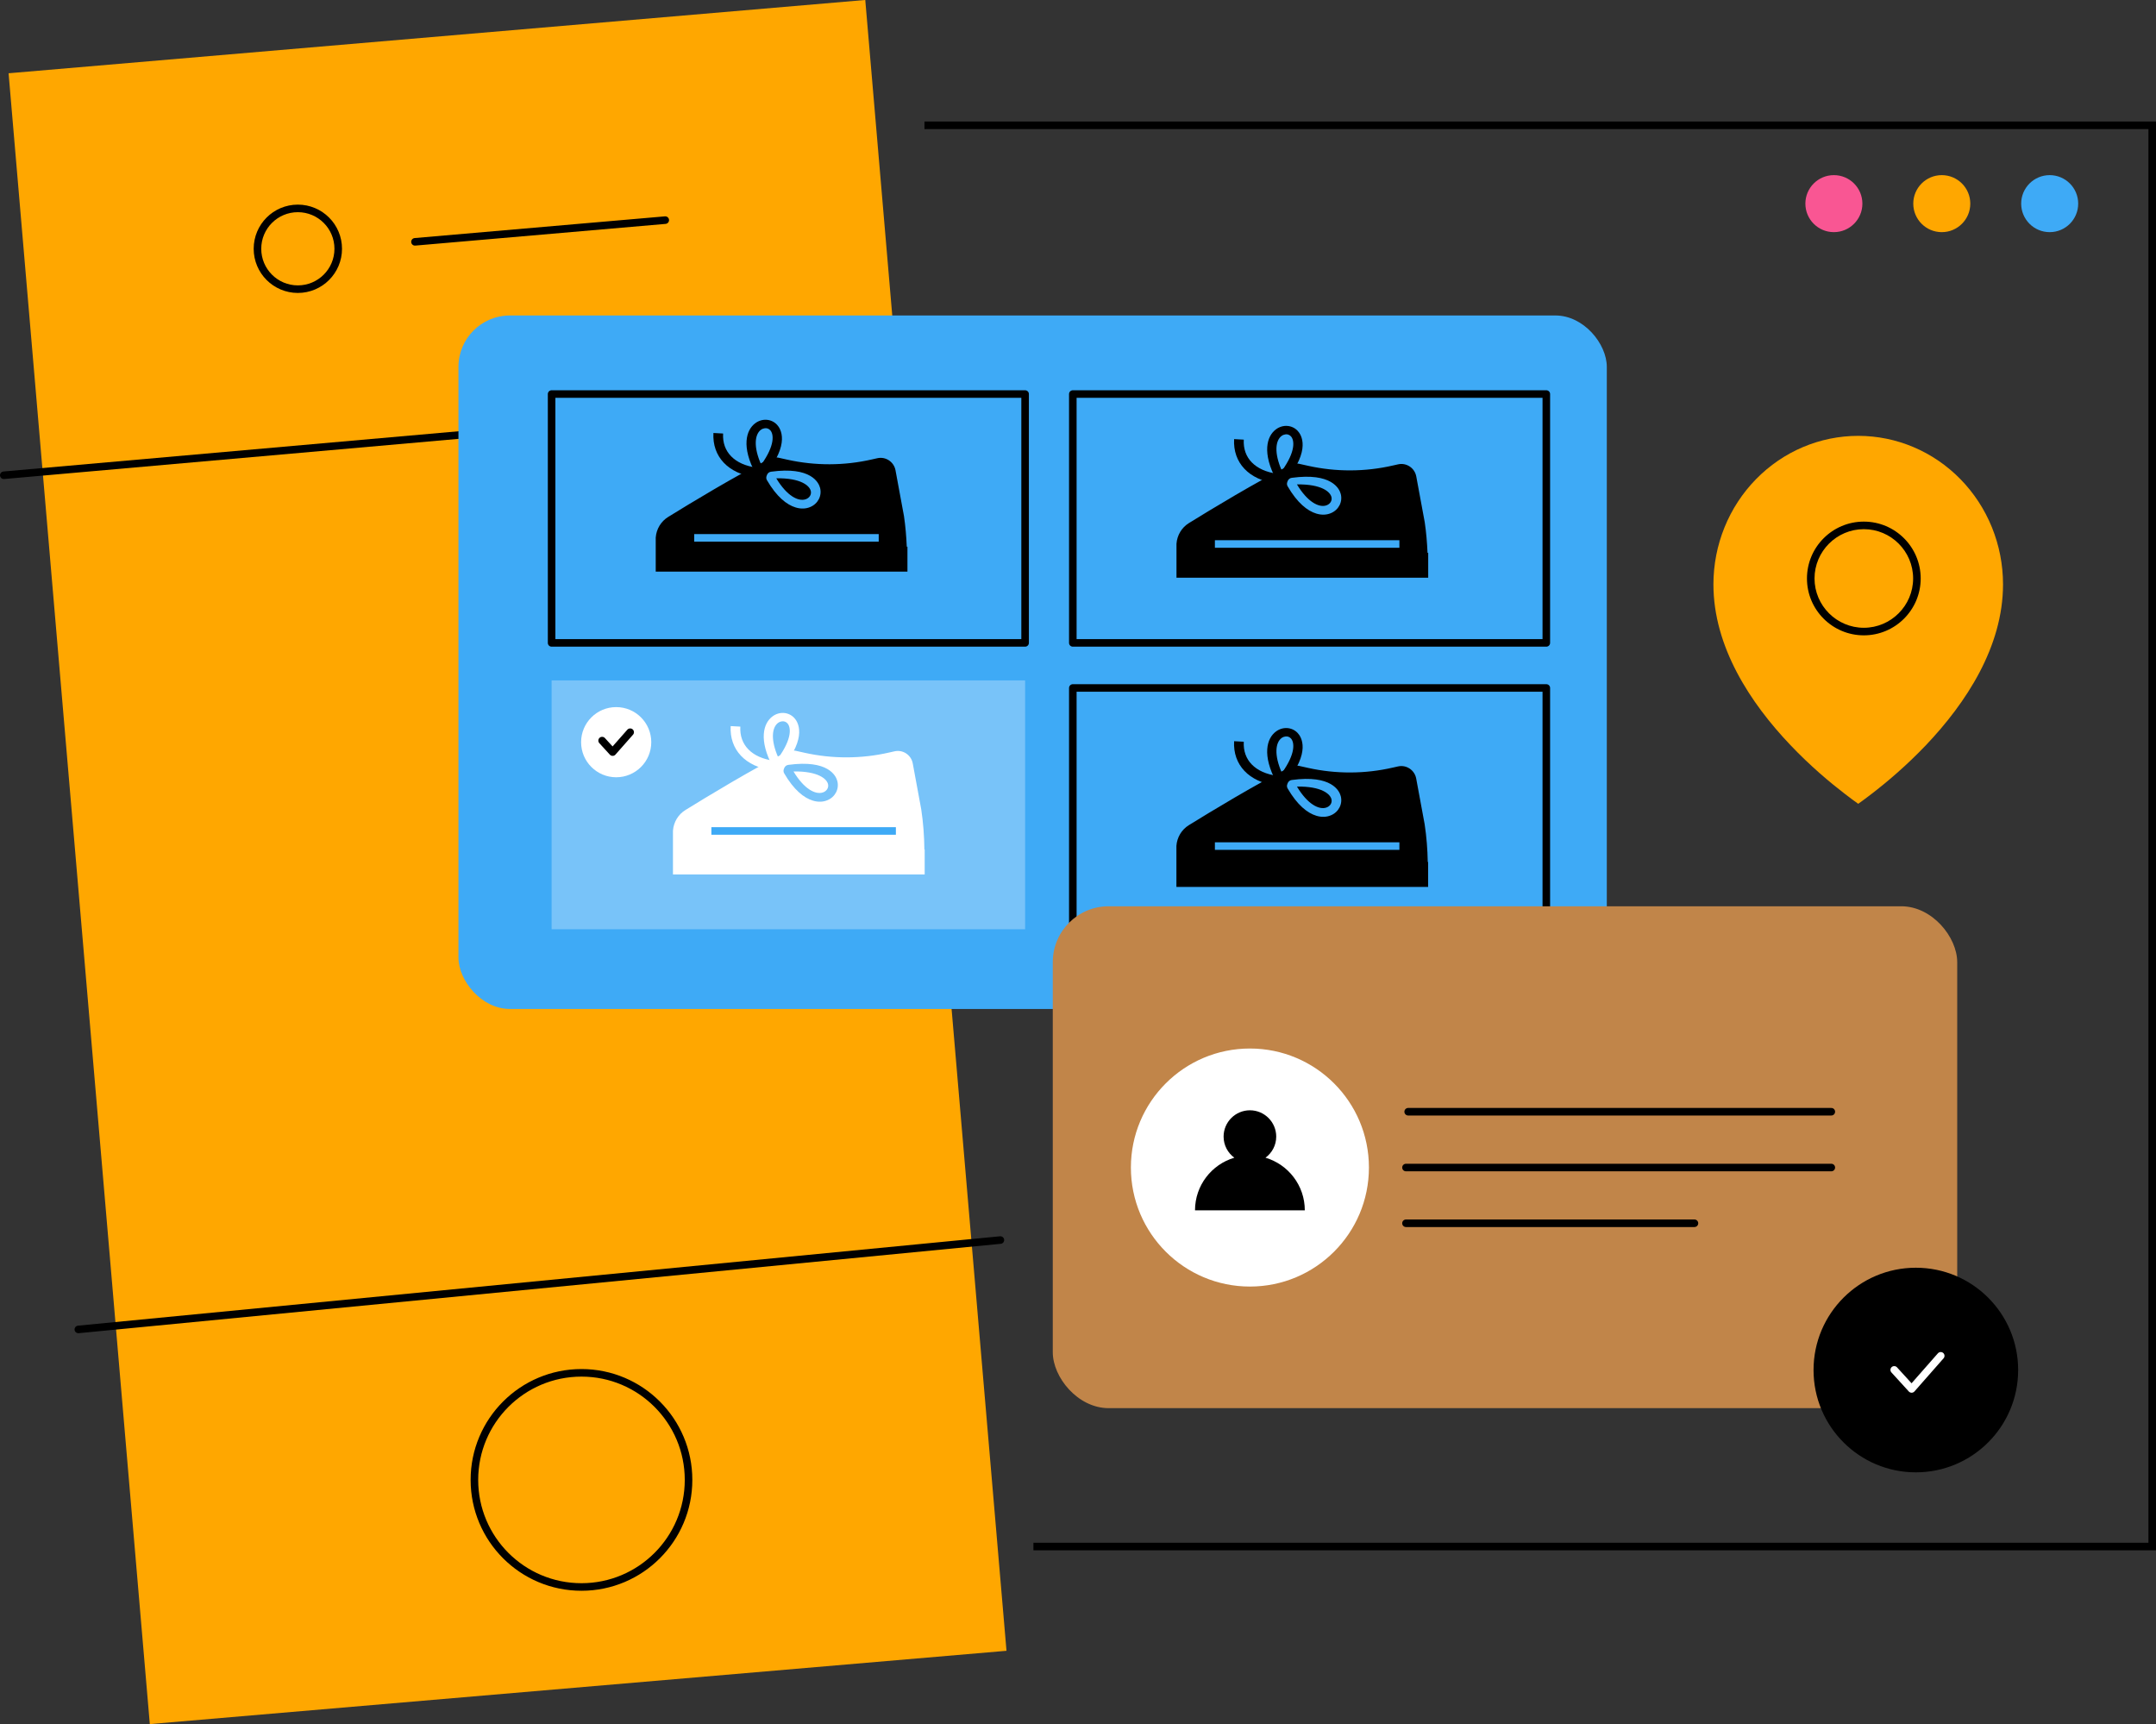 <?xml version="1.0" encoding="UTF-8"?> <svg xmlns="http://www.w3.org/2000/svg" id="Layer_2" viewBox="0 0 285.13 228"><rect x="0" y="0" width="285.13" height="228" fill="#333333" stroke="none"/><defs><style> .cls-1 { fill: #f95693; } .cls-2, .cls-3 { fill: #ffa700; } .cls-4 { opacity: .3; } .cls-4, .cls-5 { fill: #fff; } .cls-6, .cls-7, .cls-8, .cls-9, .cls-10 { fill: none; } .cls-6, .cls-7, .cls-9 { stroke-linecap: round; stroke-linejoin: round; } .cls-6, .cls-8, .cls-9 { stroke: #000; } .cls-7 { stroke: #fff; } .cls-7, .cls-3, .cls-9 { fill-rule: evenodd; } .cls-11 { fill: #3eaaf6; } .cls-12 { fill: #c18549; } .cls-8, .cls-10 { stroke-miterlimit: 10; } .cls-10 { stroke: #3eaaf6; } </style></defs><g id="Layer_2-2" data-name="Layer_2"><g><g><rect class="cls-2" x="-42.43" y="57.15" width="219.11" height="113.71" transform="translate(174.99 37.4) rotate(85.11)"></rect><line class="cls-6" x1="123.82" y1="51.95" x2=".5" y2="62.85"></line><line class="cls-6" x1="132.3" y1="163.99" x2="10.36" y2="175.81"></line><circle class="cls-6" cx="76.9" cy="195.71" r="14.16"></circle><circle class="cls-6" cx="39.39" cy="32.9" r="5.34"></circle></g><line class="cls-6" x1="87.98" y1="29.11" x2="54.88" y2="31.98"></line></g><rect class="cls-11" x="60.63" y="41.72" width="151.87" height="91.71" rx="6.8" ry="6.8"></rect><rect class="cls-6" x="72.95" y="52.11" width="62.62" height="32.91"></rect><rect class="cls-6" x="141.88" y="52.11" width="62.62" height="32.91"></rect><rect class="cls-6" x="141.88" y="90.98" width="62.62" height="32.91"></rect><rect class="cls-4" x="72.95" y="89.98" width="62.62" height="32.91"></rect><circle class="cls-5" cx="81.49" cy="98.15" r="4.64"></circle><polyline class="cls-8" points="122.26 16.57 284.63 16.57 284.63 204.52 136.67 204.52"></polyline><circle class="cls-1" cx="242.53" cy="26.93" r="3.77"></circle><circle class="cls-2" cx="256.8" cy="26.93" r="3.77"></circle><circle class="cls-11" cx="271.07" cy="26.93" r="3.77"></circle><polyline class="cls-9" points="79.63 97.94 81.02 99.46 83.34 96.83"></polyline><g><path class="cls-3" d="M245.75,57.64c-5.06,0-9.92,2.05-13.52,5.73-3.6,3.68-5.63,8.68-5.63,13.91,0,8.26,4.88,15.69,10.19,21.26,2.61,2.75,5.24,4.95,7.21,6.46.67.52,1.26.95,1.75,1.3.49-.35,1.08-.78,1.75-1.3,1.97-1.51,4.59-3.71,7.21-6.46,5.3-5.58,10.19-13.01,10.19-21.26,0-5.23-2.03-10.23-5.63-13.91-3.6-3.68-8.46-5.73-13.52-5.73Z"></path><path d="M246.49,69.98c3.6,0,6.52,2.93,6.52,6.52s-2.93,6.52-6.52,6.52-6.52-2.93-6.52-6.52,2.93-6.52,6.52-6.52M246.49,68.98c-4.15,0-7.52,3.37-7.52,7.52s3.37,7.52,7.52,7.52,7.52-3.37,7.52-7.52-3.37-7.52-7.52-7.52h0Z"></path></g><rect class="cls-12" x="139.23" y="119.85" width="119.61" height="66.37" rx="7.39" ry="7.39"></rect><circle cx="253.37" cy="181.18" r="13.53"></circle><line class="cls-6" x1="186.23" y1="147.02" x2="242.19" y2="147.02"></line><line class="cls-6" x1="185.94" y1="154.4" x2="242.19" y2="154.4"></line><line class="cls-6" x1="185.94" y1="161.77" x2="224.09" y2="161.77"></line><polyline class="cls-7" points="250.51 181.16 252.81 183.68 256.66 179.3"></polyline><circle class="cls-5" cx="165.3" cy="154.4" r="15.74"></circle><path d="M167.36,153.1c.86-.63,1.42-1.64,1.42-2.79,0-1.92-1.56-3.48-3.48-3.48s-3.48,1.56-3.48,3.48c0,1.15.56,2.16,1.42,2.79-3,.89-5.2,3.66-5.2,6.96h14.52c0-3.29-2.19-6.07-5.2-6.96Z"></path><path d="M188.79,73.1c-.06-1.35-.17-2.7-.37-4.04l-1.12-6.06c-.21-1.12-1.31-1.85-2.42-1.59l-.67.15c-3.69.85-7.52.86-11.21.04l-1.21-.27c-.37-.08-.76-.03-1.09.13-4.43,2.19-10.63,5.96-13.46,7.71-.96.59-1.57,1.61-1.65,2.74v4.49h33.29v-3.29h-.06ZM170.26,63.7l.05-.12c.09-.21.29-.36.52-.39,5.28-.72,6.3,1.44,6.48,2.12.28,1.04-.26,2.12-1.3,2.55-.54.23-1.2.28-1.92.06-1.18-.35-2.53-1.42-3.8-3.61-.11-.18-.12-.41-.03-.6Z"></path><path d="M188.82,114c-.03-1.67-.16-3.34-.41-4.99l-1.12-6.06c-.21-1.12-1.31-1.85-2.42-1.59l-.67.15c-3.69.85-7.52.86-11.21.04l-1.21-.27c-.37-.08-.76-.03-1.09.13-4.43,2.19-10.63,5.96-13.46,7.71-.96.59-1.57,1.61-1.65,2.74v5.43h33.29v-3.29h-.03ZM170.26,103.66l.05-.12c.09-.21.29-.36.52-.39,5.28-.72,6.3,1.44,6.48,2.12.28,1.04-.26,2.12-1.3,2.55-.54.23-1.2.28-1.92.06-1.18-.35-2.53-1.42-3.8-3.61-.11-.18-.12-.41-.03-.6Z"></path><g><g><path d="M169.58,63.85c-.05,0-.1,0-.15,0l-.13-.02c-.21-.03-.39-.16-.49-.34-1.94-3.59-1.29-5.83-.04-6.73.91-.66,2.11-.57,2.85.22.48.51,1.79,2.51-1.59,6.63-.11.14-.28.22-.45.24ZM170.02,57.44c-.17.02-.35.08-.52.2-.8.58-1.05,2.2.03,4.62,1.86-2.58,1.66-4.06,1.19-4.56-.19-.2-.44-.29-.7-.26Z"></path><path d="M168.74,63.93c-3.58-.49-5.7-2.73-5.53-5.86l1.28.07c-.14,2.43,1.52,4.12,4.42,4.51l-.17,1.27Z"></path><path d="M175.42,66.83c.49-.17.77-.61.67-1.07-.14-.69-1.28-1.75-4.57-1.7,1.41,2.35,2.93,3.11,3.9,2.77Z"></path></g><line class="cls-10" x1="185.07" y1="71.94" x2="160.67" y2="71.94"></line></g><g><g><path d="M169.58,103.81c-.05,0-.1,0-.15,0l-.13-.02c-.21-.03-.39-.16-.49-.34-1.94-3.59-1.29-5.83-.04-6.73.91-.66,2.11-.57,2.85.22.48.51,1.79,2.51-1.59,6.63-.11.14-.28.22-.45.24ZM170.02,97.39c-.17.02-.35.08-.52.2-.8.58-1.05,2.2.03,4.62,1.86-2.58,1.66-4.06,1.19-4.56-.19-.2-.44-.29-.7-.26Z"></path><path d="M168.74,103.88c-3.58-.49-5.7-2.73-5.53-5.86l1.28.07c-.14,2.43,1.52,4.12,4.42,4.51l-.17,1.27Z"></path><path d="M175.42,106.79c.49-.17.77-.61.67-1.07-.14-.69-1.28-1.75-4.57-1.7,1.41,2.35,2.93,3.11,3.9,2.77Z"></path></g><line class="cls-10" x1="185.07" y1="111.89" x2="160.67" y2="111.89"></line></g><path class="cls-5" d="M122.25,112.35c-.02-1.79-.15-3.57-.42-5.34l-1.12-6.06c-.21-1.12-1.31-1.85-2.42-1.59l-.67.15c-3.69.85-7.52.86-11.21.04l-1.21-.27c-.37-.08-.76-.03-1.09.13-4.43,2.19-10.63,5.96-13.46,7.71-.96.59-1.57,1.61-1.65,2.74v5.78h33.29v-3.29h-.01ZM103.68,101.66l.05-.12c.09-.21.29-.36.52-.39,5.28-.72,6.3,1.44,6.48,2.12.28,1.04-.26,2.12-1.3,2.55-.54.23-1.2.28-1.92.06-1.18-.35-2.53-1.42-3.8-3.61-.11-.18-.12-.41-.03-.6Z"></path><path d="M119.92,72.29c-.06-1.35-.17-2.7-.37-4.04l-1.12-6.06c-.21-1.12-1.31-1.85-2.42-1.59l-.67.15c-3.69.85-7.52.86-11.21.04l-1.21-.27c-.37-.08-.76-.03-1.09.13-4.43,2.19-10.63,5.96-13.46,7.71-.96.59-1.57,1.61-1.65,2.74v4.49h33.29v-3.29h-.06ZM101.4,62.89l.05-.12c.09-.21.29-.36.52-.39,5.28-.72,6.3,1.44,6.48,2.12.28,1.04-.26,2.12-1.3,2.55-.54.23-1.2.28-1.92.06-1.18-.35-2.53-1.42-3.8-3.61-.11-.18-.12-.41-.03-.6Z"></path><g><g><path d="M100.72,63.04c-.05,0-.1,0-.15,0l-.13-.02c-.21-.03-.39-.16-.49-.34-1.94-3.59-1.29-5.83-.04-6.73.91-.66,2.11-.57,2.85.22.48.51,1.79,2.51-1.59,6.63-.11.14-.28.22-.45.24ZM101.16,56.63c-.17.02-.35.08-.52.2-.8.58-1.05,2.2.03,4.62,1.86-2.58,1.66-4.06,1.19-4.56-.19-.2-.44-.29-.7-.26Z"></path><path d="M99.88,63.12c-3.58-.49-5.7-2.73-5.53-5.86l1.28.07c-.14,2.43,1.52,4.12,4.42,4.51l-.17,1.27Z"></path><path d="M106.56,66.02c.49-.17.77-.61.67-1.07-.14-.69-1.28-1.75-4.57-1.7,1.41,2.35,2.93,3.11,3.9,2.77Z"></path></g><line class="cls-10" x1="116.21" y1="71.13" x2="91.81" y2="71.13"></line></g><g><g><path class="cls-5" d="M103,101.81c-.05,0-.1,0-.15,0l-.13-.02c-.21-.03-.39-.16-.49-.34-1.94-3.59-1.29-5.83-.04-6.73.91-.66,2.11-.57,2.85.22.48.51,1.79,2.51-1.59,6.63-.11.14-.28.22-.45.24ZM103.43,95.39c-.17.02-.35.08-.52.2-.8.58-1.05,2.2.03,4.62,1.86-2.58,1.66-4.06,1.19-4.56-.19-.2-.44-.29-.7-.26Z"></path><path class="cls-5" d="M102.16,101.88c-3.58-.49-5.7-2.73-5.53-5.86l1.28.07c-.14,2.43,1.52,4.12,4.42,4.51l-.17,1.27Z"></path><path class="cls-5" d="M108.84,104.79c.49-.17.77-.61.67-1.07-.14-.69-1.28-1.75-4.57-1.7,1.41,2.35,2.93,3.11,3.9,2.77Z"></path></g><line class="cls-10" x1="118.48" y1="109.89" x2="94.08" y2="109.89"></line></g></g></svg> 